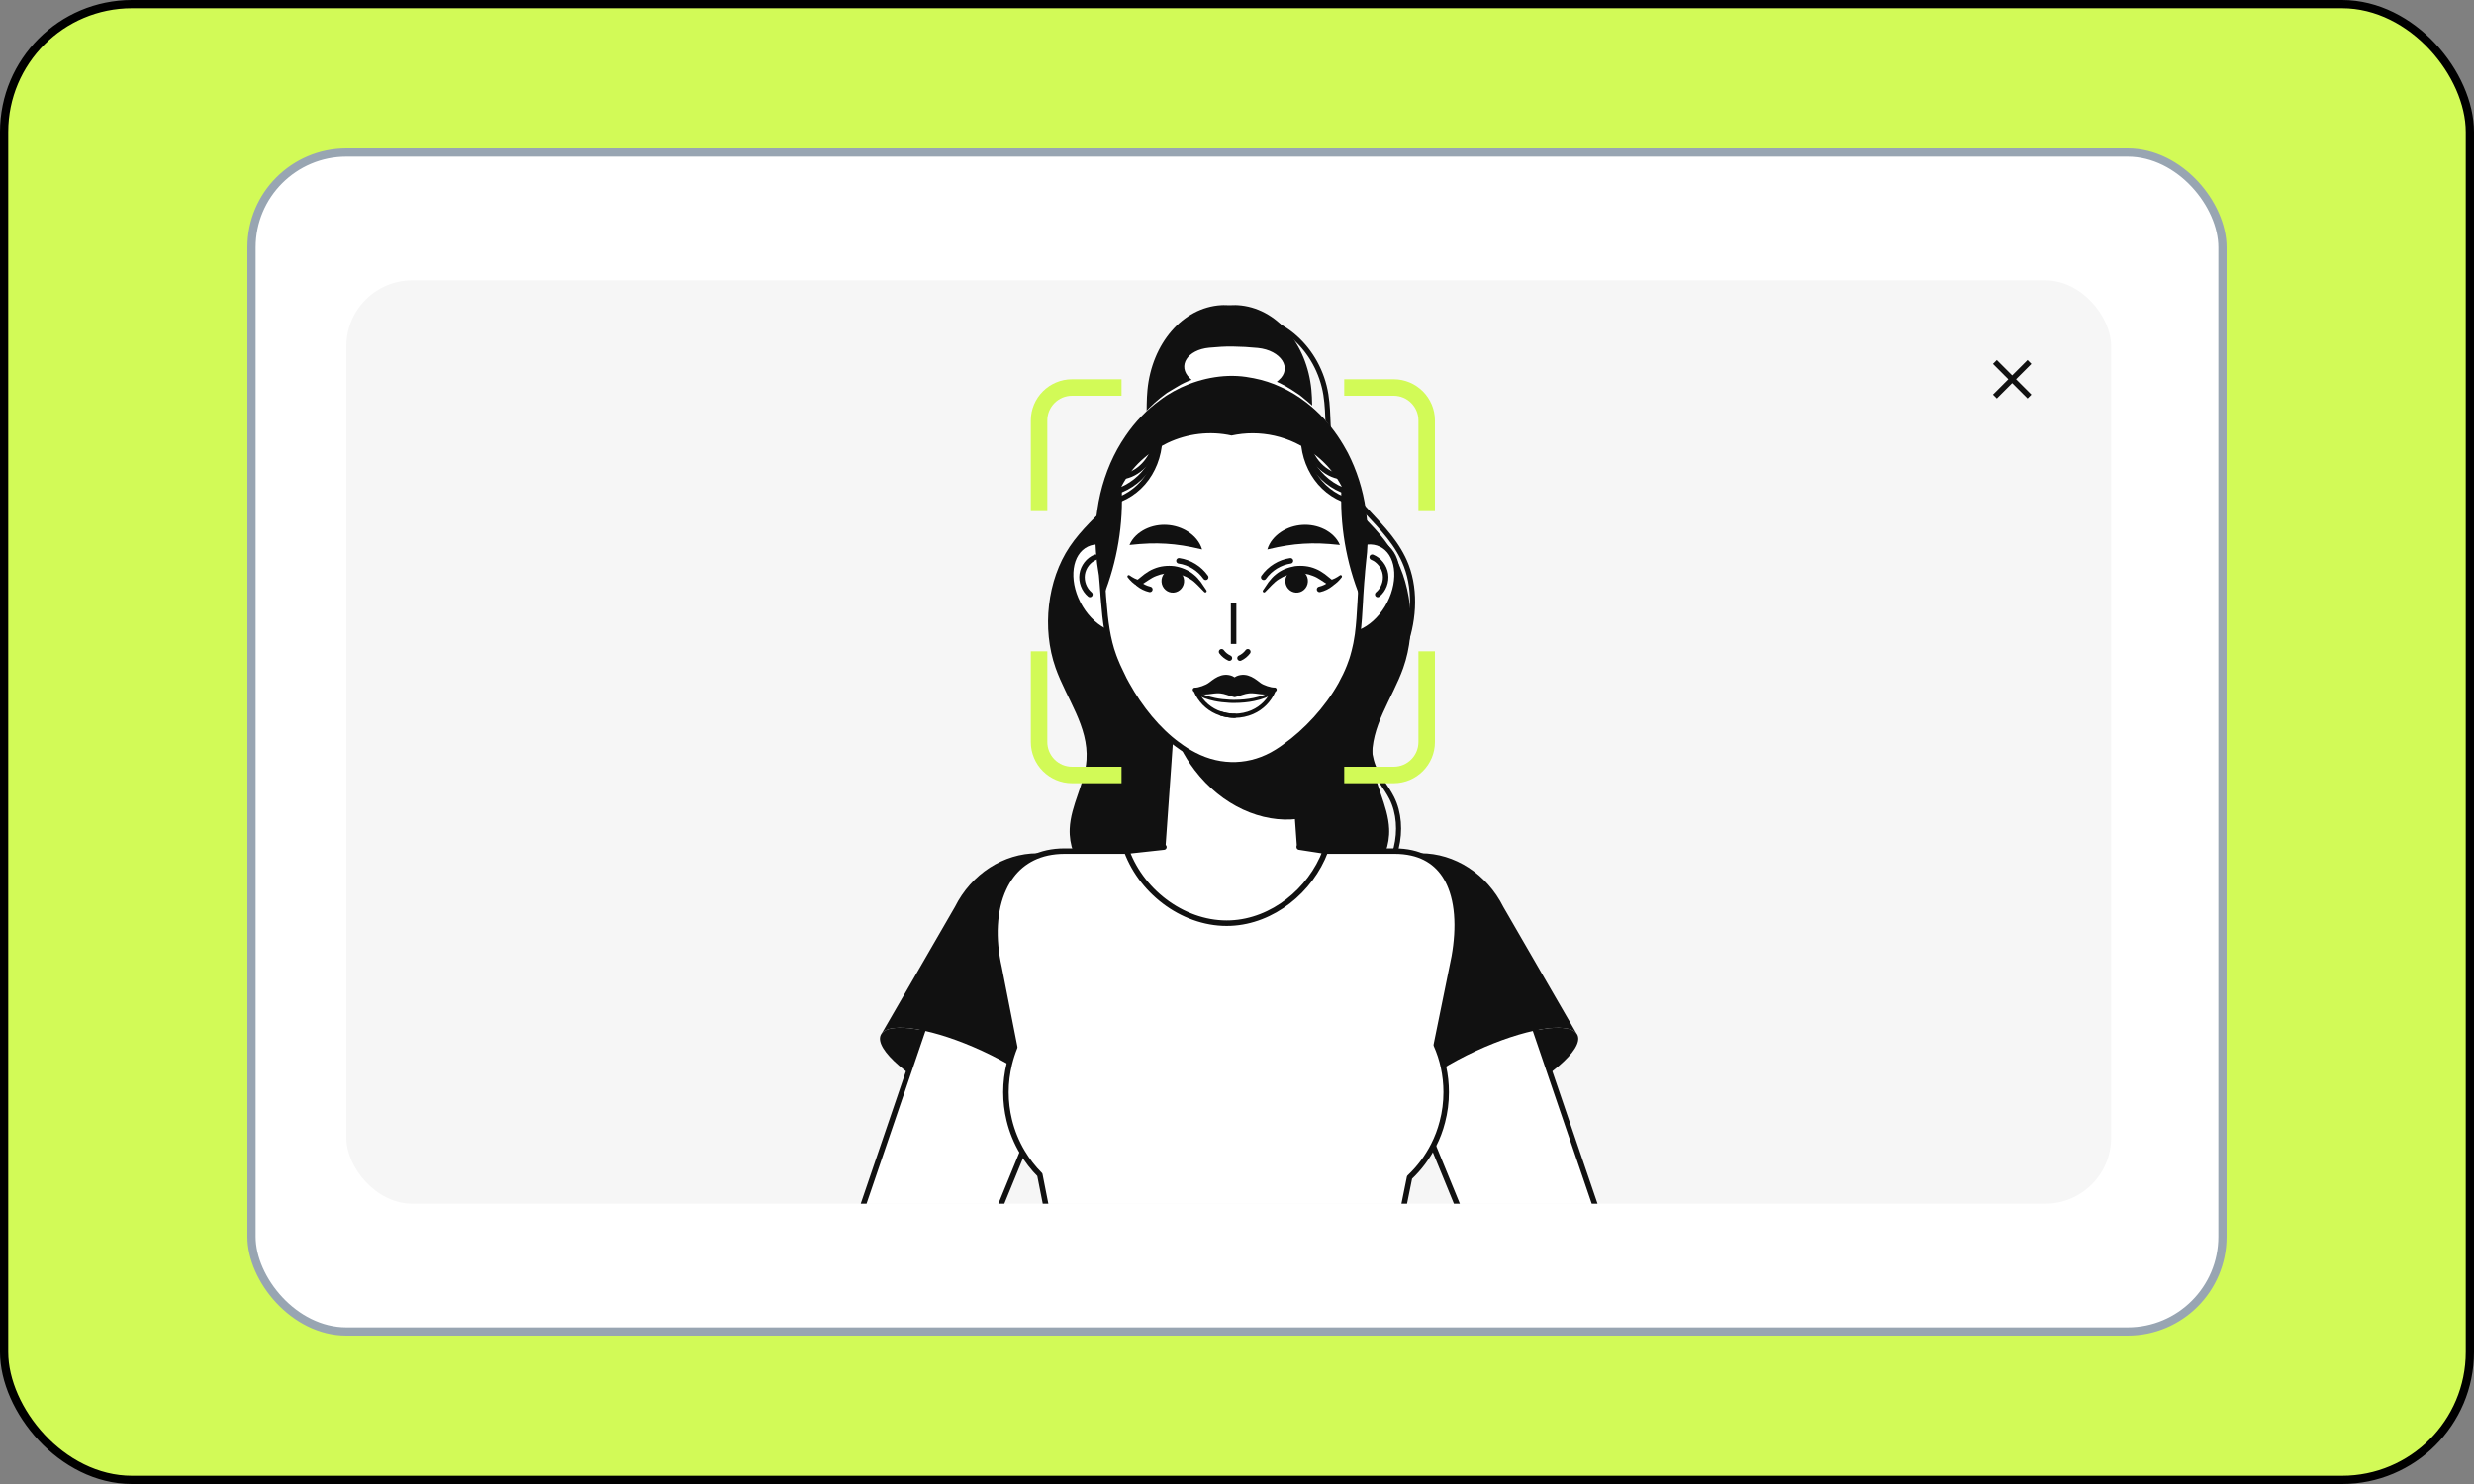 <svg width="300" height="180" viewBox="0 0 300 180" fill="none" xmlns="http://www.w3.org/2000/svg">
<rect x="0" y="0" width="300" height="180" fill="#808080" stroke="none"/>
<rect x="0.5" y="0.5" width="299" height="179" rx="15.5" fill="#D2FA57"/>
<rect x="0.5" y="0.5" width="299" height="179" rx="15.5" stroke="black"/>
<rect x="30.5" y="18.5" width="239" height="143" rx="11.5" fill="white"/>
<rect x="30.5" y="18.5" width="239" height="143" rx="11.5" stroke="#98A5B2"/>
<g clip-path="url(#clip0_23360_8563)">
<rect x="42" y="34" width="214" height="112" rx="8" fill="#F6F6F6"/>
<path d="M168.452 66.311C165.593 62.052 160.646 59.539 159.456 54.257C158.948 52.005 159.243 49.611 159.022 47.293C158.488 41.686 154.757 37.287 150.088 37.013C149.997 37.008 149.906 37.005 149.813 37.002C149.57 36.996 149.326 37.002 149.083 37.018C148.838 37.002 148.595 36.996 148.351 37.002C148.26 37.005 148.168 37.008 148.076 37.013C143.408 37.287 139.677 41.686 139.143 47.293C138.921 49.611 139.217 52.005 138.71 54.257C137.519 59.539 132.572 62.052 129.713 66.311C126.995 70.358 126.314 76.234 128.006 81.018C129.329 84.759 132.013 88.11 131.752 92.162C131.565 95.075 129.838 97.617 129.716 100.535C129.553 104.428 132.588 107.849 135.826 108.122C139.064 108.395 159.101 108.395 162.339 108.122C165.576 107.849 168.612 104.428 168.449 100.535C168.327 97.617 166.6 95.075 166.413 92.162C166.152 88.11 168.836 84.759 170.159 81.018C171.851 76.234 171.169 70.358 168.452 66.311Z" fill="#111111"/>
<path d="M150.525 38.649C155.185 38.11 159.893 42.34 160.777 47.864C161.177 50.363 160.88 53.004 161.519 55.43C162.961 60.91 168.529 63.391 170.526 68.614C171.753 71.823 171.41 75.677 170.131 78.857C168.852 82.036 166.729 84.621 164.433 86.826" stroke="#111111" stroke-width="0.616" stroke-miterlimit="10" stroke-linecap="round" stroke-linejoin="round"/>
<path d="M154.731 55.706C161.978 63.651 166.191 75.438 165.997 87.22C165.965 89.153 165.835 91.178 166.51 92.933C167.058 94.358 168.079 95.439 168.759 96.779C170.583 100.378 169.281 105.711 166.127 107.557" stroke="#111111" stroke-width="0.616" stroke-miterlimit="10" stroke-linecap="round" stroke-linejoin="round"/>
<path d="M145.858 47.379L144.278 45.868C142.735 44.394 143.976 42.422 146.633 42.171C147.617 42.077 148.595 42.018 149.435 42.028C150.463 42.041 151.496 42.1 152.513 42.2C155.365 42.486 156.76 44.684 155.04 46.124L153.238 47.635C152.537 48.222 151.438 48.552 150.268 48.526L148.954 48.497C147.721 48.471 146.563 48.052 145.858 47.379Z" fill="white"/>
<path d="M138.058 50.99C138.825 49.965 139.743 49.041 140.737 48.24C140.99 48.036 141.249 47.84 141.509 47.652L142.338 47.156L143.169 46.662C143.453 46.509 143.746 46.373 144.041 46.243C145.229 45.748 146.478 45.378 147.76 45.223C149.041 45.06 150.352 45.074 151.63 45.336L151.602 45.332C152.635 45.499 153.584 45.78 154.527 46.171C155.46 46.56 156.339 47.062 157.175 47.64C157.612 47.901 157.984 48.235 158.373 48.556C158.759 48.877 159.154 49.188 159.494 49.564C160.189 50.293 160.832 51.073 161.375 51.919C160.716 51.166 160.028 50.446 159.274 49.809C158.903 49.483 158.505 49.194 158.106 48.906C157.71 48.618 157.321 48.309 156.889 48.089C156.058 47.592 155.183 47.163 154.285 46.809C153.392 46.475 152.432 46.22 151.52 46.074L151.492 46.07C149.094 45.628 146.576 45.963 144.267 46.836C143.977 46.942 143.688 47.055 143.407 47.185L142.579 47.613L141.749 48.043C141.485 48.209 141.226 48.381 140.973 48.56C139.919 49.263 138.961 50.084 138.058 50.99Z" fill="white"/>
<path d="M157.818 105.776C157.982 110.831 154.116 115.029 149.297 115.029C144.575 115.029 140.776 111.006 140.776 106.074C140.776 105.974 140.776 105.867 140.783 105.776L141.729 92.415L141.848 90.695L142.057 87.781L142.444 82.39H156.15L156.76 91.001L156.902 92.882L157.356 99.329L157.818 105.776Z" fill="white"/>
<path d="M157.818 105.776C157.982 110.831 154.116 115.029 149.297 115.029C144.575 115.029 140.776 111.006 140.776 106.074C140.776 105.974 140.776 105.867 140.783 105.776L141.729 92.415L141.848 90.695L142.057 87.781L142.444 82.39H156.15L156.76 91.001L156.902 92.882L157.356 99.329L157.818 105.776Z" stroke="#111111" stroke-width="0.667" stroke-miterlimit="10"/>
<path d="M157.356 99.329C153.036 99.872 148.165 97.738 144.865 93.41C143.524 91.659 142.593 89.731 142.057 87.781L142.444 82.39H156.149L156.76 91L156.902 92.881L157.356 99.329Z" fill="#111111"/>
<path d="M161.237 68.996C159.515 71.835 159.682 75.199 161.609 76.508C163.536 77.818 166.494 76.578 168.217 73.739C169.938 70.899 169.772 67.537 167.845 66.227C165.917 64.917 162.959 66.156 161.237 68.996Z" fill="white"/>
<path d="M161.237 68.996C159.515 71.835 159.682 75.199 161.609 76.508C163.536 77.818 166.494 76.578 168.217 73.739C169.938 70.899 169.772 67.537 167.845 66.227C165.917 64.917 162.959 66.156 161.237 68.996Z" stroke="#111111" stroke-width="0.667" stroke-miterlimit="10"/>
<path d="M166.394 67.59C167.229 67.924 167.863 68.738 167.999 69.647C168.134 70.557 167.765 71.528 167.065 72.103" stroke="#111111" stroke-width="0.667" stroke-miterlimit="10" stroke-linecap="round" stroke-linejoin="round"/>
<path d="M137.992 68.996C139.714 71.835 139.547 75.199 137.62 76.508C135.693 77.818 132.735 76.578 131.012 73.739C129.291 70.899 129.457 67.537 131.384 66.227C133.312 64.917 136.27 66.156 137.992 68.996Z" fill="white"/>
<path d="M137.992 68.996C139.714 71.835 139.547 75.199 137.62 76.508C135.693 77.818 132.735 76.578 131.012 73.739C129.291 70.899 129.457 67.537 131.384 66.227C133.312 64.917 136.27 66.156 137.992 68.996Z" stroke="#111111" stroke-width="0.667" stroke-miterlimit="10"/>
<path d="M132.834 67.59C131.999 67.924 131.365 68.738 131.23 69.647C131.095 70.557 131.464 71.528 132.163 72.103" stroke="#111111" stroke-width="0.667" stroke-miterlimit="10" stroke-linecap="round" stroke-linejoin="round"/>
<path d="M165.52 65.068C165.52 65.336 165.52 65.595 165.505 65.849C165.475 66.613 165.416 67.385 165.319 68.135L165.214 69.205L165.17 69.786L165.14 70.13L165.095 70.628C165.051 71.14 165.021 71.645 164.991 72.15C164.984 72.28 164.976 72.402 164.969 72.532C164.954 72.724 164.946 72.915 164.939 73.106C164.864 74.375 164.797 75.636 164.633 76.891C164.633 76.914 164.626 76.937 164.626 76.952C164.589 77.19 164.552 77.434 164.507 77.671C164.462 77.931 164.425 78.183 164.358 78.436C164.276 78.818 164.179 79.193 164.067 79.583C164.03 79.72 163.985 79.85 163.941 79.996C163.851 80.271 163.747 80.554 163.635 80.837C163.345 81.579 162.995 82.297 162.6 83.017C160.932 85.999 158.377 88.737 155.822 90.549C155.814 90.573 155.792 90.58 155.785 90.58C155.472 90.809 155.159 91.016 154.853 91.207C151.732 93.165 148.045 93.272 144.813 91.581C144.142 91.238 143.502 90.84 142.876 90.365C142.869 90.365 142.854 90.365 142.846 90.351C140.373 88.538 138.25 85.907 136.649 83.017C136.53 82.81 136.426 82.611 136.314 82.404C136.262 82.297 136.21 82.183 136.157 82.076C136.068 81.9 135.986 81.709 135.889 81.518C135.636 81.02 135.413 80.501 135.211 79.996C135.159 79.85 135.092 79.713 135.048 79.567C134.295 77.534 134.027 75.262 133.848 73.021C133.826 72.799 133.811 72.571 133.789 72.341C133.789 72.219 133.774 72.096 133.766 71.973C133.737 71.584 133.707 71.186 133.677 70.803L133.588 69.756C133.565 69.641 133.55 69.526 133.536 69.419C133.506 69.29 133.491 69.167 133.476 69.037C133.394 68.563 133.334 68.081 133.29 67.584C133.267 67.362 133.245 67.132 133.23 66.903C133.185 66.307 133.163 65.695 133.163 65.068C133.163 64.999 133.163 64.923 133.171 64.846C133.171 64.311 133.193 63.776 133.238 63.255C133.267 62.804 133.319 62.361 133.387 61.932C133.759 59.279 134.586 56.809 135.778 54.644C136.083 54.101 136.403 53.581 136.746 53.077C137.893 51.386 139.301 49.933 140.872 48.795C140.984 48.703 141.103 48.618 141.215 48.542C141.357 48.443 141.498 48.343 141.64 48.252C142.198 47.9 142.772 47.578 143.36 47.303C145.863 46.133 148.842 45.597 151.561 46.133C151.695 46.149 151.829 46.179 151.963 46.202C153.088 46.423 154.161 46.767 155.181 47.249C155.509 47.395 155.829 47.556 156.142 47.731C156.596 47.976 157.036 48.243 157.468 48.542C157.498 48.565 157.542 48.595 157.572 48.618C158.034 48.939 158.473 49.276 158.906 49.651C160.179 50.752 161.311 52.075 162.257 53.566C162.503 53.948 162.734 54.339 162.95 54.736C163.025 54.852 163.077 54.965 163.151 55.096C164.194 57.137 164.946 59.424 165.289 61.879C165.289 61.895 165.304 61.909 165.304 61.932C165.363 62.361 165.408 62.804 165.445 63.255C165.49 63.776 165.512 64.311 165.512 64.846C165.52 64.923 165.52 64.999 165.52 65.068Z" fill="white"/>
<path d="M165.52 65.068C165.52 65.336 165.52 65.595 165.505 65.849C165.475 66.613 165.416 67.385 165.319 68.135L165.214 69.205L165.17 69.786L165.14 70.13L165.095 70.628C165.051 71.14 165.021 71.645 164.991 72.15C164.984 72.28 164.976 72.402 164.969 72.532C164.954 72.724 164.946 72.915 164.939 73.106C164.864 74.375 164.797 75.636 164.633 76.891C164.633 76.914 164.626 76.937 164.626 76.952C164.589 77.19 164.552 77.434 164.507 77.671C164.462 77.931 164.425 78.183 164.358 78.436C164.276 78.818 164.179 79.193 164.067 79.583C164.03 79.72 163.985 79.85 163.941 79.996C163.851 80.271 163.747 80.554 163.635 80.837C163.345 81.579 162.995 82.297 162.6 83.017C160.932 85.999 158.377 88.737 155.822 90.549C155.814 90.573 155.792 90.58 155.785 90.58C155.472 90.809 155.159 91.016 154.853 91.207C151.732 93.165 148.045 93.272 144.813 91.581C144.142 91.238 143.502 90.84 142.876 90.365C142.869 90.365 142.854 90.365 142.846 90.351C140.373 88.538 138.25 85.907 136.649 83.017C136.53 82.81 136.426 82.611 136.314 82.404C136.262 82.297 136.21 82.183 136.157 82.076C136.068 81.9 135.986 81.709 135.889 81.518C135.636 81.02 135.413 80.501 135.211 79.996C135.159 79.85 135.092 79.713 135.048 79.567C134.295 77.534 134.027 75.262 133.848 73.021C133.826 72.799 133.811 72.571 133.789 72.341C133.789 72.219 133.774 72.096 133.766 71.973C133.737 71.584 133.707 71.186 133.677 70.803L133.588 69.756C133.565 69.641 133.55 69.526 133.536 69.419C133.506 69.29 133.491 69.167 133.476 69.037C133.394 68.563 133.334 68.081 133.29 67.584C133.267 67.362 133.245 67.132 133.23 66.903C133.185 66.307 133.163 65.695 133.163 65.068C133.163 64.999 133.163 64.923 133.171 64.846C133.171 64.311 133.193 63.776 133.238 63.255C133.267 62.804 133.319 62.361 133.387 61.932C133.759 59.279 134.586 56.809 135.778 54.644C136.083 54.101 136.403 53.581 136.746 53.077C137.893 51.386 139.301 49.933 140.872 48.795C140.984 48.703 141.103 48.618 141.215 48.542C141.357 48.443 141.498 48.343 141.64 48.252C142.198 47.9 142.772 47.578 143.36 47.303C145.863 46.133 148.842 45.597 151.561 46.133C151.695 46.149 151.829 46.179 151.963 46.202C153.088 46.423 154.161 46.767 155.181 47.249C155.509 47.395 155.829 47.556 156.142 47.731C156.596 47.976 157.036 48.243 157.468 48.542C157.498 48.565 157.542 48.595 157.572 48.618C158.034 48.939 158.473 49.276 158.906 49.651C160.179 50.752 161.311 52.075 162.257 53.566C162.503 53.948 162.734 54.339 162.95 54.736C163.025 54.852 163.077 54.965 163.151 55.096C164.194 57.137 164.946 59.424 165.289 61.879C165.289 61.895 165.304 61.909 165.304 61.932C165.363 62.361 165.408 62.804 165.445 63.255C165.49 63.776 165.512 64.311 165.512 64.846C165.52 64.923 165.52 64.999 165.52 65.068Z" stroke="#111111" stroke-width="0.667" stroke-miterlimit="10"/>
<path d="M165.52 65.068C165.52 65.336 165.52 65.596 165.505 65.849C165.475 66.613 165.416 67.385 165.319 68.135L165.214 69.205L165.17 69.786L165.14 70.13L165.095 70.628C165.051 71.14 165.021 71.645 164.991 72.15C164.984 72.28 164.976 72.403 164.969 72.532C163.226 68.265 162.429 63.592 162.675 58.973C161.408 56.572 159.509 54.866 157.088 53.719C155.457 52.947 153.684 52.549 151.896 52.549C151.04 52.549 150.183 52.641 149.341 52.824C146.734 52.251 144.008 52.572 141.587 53.719C139.174 54.866 137.275 56.572 136.008 58.973C136.254 63.523 135.48 68.127 133.789 72.341C133.789 72.219 133.774 72.096 133.766 71.973C133.737 71.584 133.707 71.186 133.677 70.803L133.588 69.756C133.565 69.641 133.55 69.526 133.536 69.419C133.506 69.29 133.491 69.167 133.476 69.037C133.394 68.563 133.334 68.081 133.29 67.584C133.267 67.362 133.245 67.133 133.23 66.903C133.185 66.307 133.163 65.695 133.163 65.068C133.163 64.999 133.163 64.923 133.171 64.846C133.171 64.311 133.193 63.776 133.238 63.255C133.267 62.804 133.319 62.361 133.387 61.932C133.759 59.279 134.586 56.809 135.778 54.644C136.083 54.101 136.403 53.581 136.746 53.077C137.893 51.386 139.301 49.934 140.872 48.795C140.984 48.703 141.103 48.618 141.215 48.542C141.357 48.443 141.498 48.343 141.64 48.252C142.198 47.9 142.772 47.578 143.36 47.303C145.863 46.133 148.842 45.597 151.561 46.133C151.695 46.149 151.829 46.179 151.963 46.202C153.088 46.423 154.161 46.767 155.181 47.249C155.509 47.395 155.829 47.556 156.142 47.731C156.596 47.976 157.036 48.243 157.468 48.542C157.498 48.565 157.542 48.595 157.572 48.618C158.034 48.939 158.473 49.277 158.906 49.651C160.179 50.752 161.311 52.075 162.257 53.566C162.503 53.948 162.734 54.339 162.95 54.736C163.025 54.852 163.077 54.965 163.151 55.096C164.194 57.137 164.946 59.424 165.289 61.879C165.289 61.895 165.304 61.909 165.304 61.932C165.363 62.361 165.408 62.804 165.445 63.255C165.49 63.776 165.512 64.311 165.512 64.846C165.52 64.923 165.52 64.999 165.52 65.068Z" fill="#111111"/>
<path d="M158.571 53.551C158.865 55.74 160.635 57.591 162.661 57.827" stroke="#111111" stroke-width="0.643" stroke-miterlimit="10" stroke-linecap="round" stroke-linejoin="round"/>
<path d="M157.964 52.27C158.043 54.177 158.774 56.044 159.982 57.431C161.191 58.817 162.867 59.711 164.617 59.901" stroke="#111111" stroke-width="0.643" stroke-miterlimit="10" stroke-linecap="round" stroke-linejoin="round"/>
<path d="M158.058 53.393C158.137 55.299 158.867 57.168 160.076 58.553C161.285 59.941 162.962 60.834 164.712 61.024" stroke="#111111" stroke-width="0.643" stroke-miterlimit="10" stroke-linecap="round" stroke-linejoin="round"/>
<path d="M140.109 53.551C139.815 55.74 138.044 57.591 136.019 57.827" stroke="#111111" stroke-width="0.643" stroke-miterlimit="10" stroke-linecap="round" stroke-linejoin="round"/>
<path d="M140.716 52.27C140.637 54.177 139.906 56.044 138.698 57.431C137.489 58.817 135.812 59.711 134.063 59.901" stroke="#111111" stroke-width="0.643" stroke-miterlimit="10" stroke-linecap="round" stroke-linejoin="round"/>
<path d="M140.622 53.393C140.543 55.299 139.812 57.168 138.604 58.553C137.395 59.941 135.719 60.834 133.969 61.024" stroke="#111111" stroke-width="0.643" stroke-miterlimit="10" stroke-linecap="round" stroke-linejoin="round"/>
<path d="M153.679 66.647C153.943 65.738 154.586 65.016 155.345 64.51C156.111 64.007 157.011 63.72 157.921 63.663C158.831 63.604 159.758 63.779 160.578 64.184C161.391 64.592 162.114 65.23 162.481 66.104C161.568 66.01 160.831 65.945 160.114 65.924C159.402 65.899 158.728 65.912 158.055 65.951C157.382 65.993 156.71 66.062 156.007 66.175C155.297 66.282 154.572 66.44 153.679 66.647Z" fill="#111111"/>
<path d="M145.766 66.647C144.873 66.44 144.148 66.282 143.438 66.175C142.734 66.062 142.063 65.993 141.39 65.951C140.716 65.912 140.043 65.899 139.331 65.924C138.614 65.945 137.877 66.01 136.964 66.104C137.33 65.23 138.053 64.592 138.867 64.184C139.686 63.779 140.614 63.604 141.524 63.663C142.434 63.72 143.334 64.007 144.1 64.51C144.859 65.016 145.502 65.738 145.766 66.647Z" fill="#111111"/>
<path d="M153.151 71.6C153.369 71.262 153.599 70.937 153.825 70.605C154.082 70.273 154.362 69.946 154.699 69.685C155.354 69.135 156.178 68.817 157.016 68.674C157.863 68.573 158.744 68.659 159.538 68.998C159.938 69.157 160.306 69.392 160.653 69.639C160.963 69.887 161.278 70.125 161.581 70.382L161.365 70.312C161.351 70.333 161.47 70.32 161.561 70.287C161.659 70.254 161.764 70.209 161.867 70.157C162.073 70.054 162.284 69.928 162.468 69.794L162.476 69.788C162.549 69.735 162.651 69.752 162.703 69.828C162.746 69.89 162.742 69.971 162.699 70.028C162.536 70.242 162.364 70.427 162.171 70.61C162.075 70.7 161.973 70.788 161.856 70.871C161.732 70.95 161.624 71.044 161.365 71.079C161.304 71.083 161.246 71.069 161.197 71.038L161.149 71.008C160.813 70.8 160.489 70.573 160.158 70.356C159.853 70.159 159.547 69.973 159.209 69.855C158.549 69.584 157.827 69.486 157.117 69.554C156.408 69.618 155.704 69.852 155.092 70.254C154.774 70.44 154.502 70.697 154.236 70.959C153.957 71.242 153.687 71.536 153.4 71.814C153.335 71.878 153.232 71.875 153.169 71.807C153.116 71.75 153.11 71.664 153.151 71.6Z" fill="#111111"/>
<path d="M155.863 70.376C155.917 69.601 156.573 69.019 157.327 69.074C158.081 69.13 158.649 69.804 158.595 70.578C158.54 71.352 157.885 71.935 157.13 71.88C156.376 71.824 155.808 71.151 155.863 70.376Z" fill="#111111"/>
<path d="M160.012 71.488C160.515 71.374 160.993 71.138 161.396 70.807" stroke="#111111" stroke-width="0.667" stroke-miterlimit="10" stroke-linecap="round" stroke-linejoin="round"/>
<path d="M153.24 70.024C153.998 68.947 155.197 68.208 156.481 68.026" stroke="#111111" stroke-width="0.667" stroke-miterlimit="10" stroke-linecap="round" stroke-linejoin="round"/>
<path d="M146.044 71.814C145.758 71.536 145.488 71.242 145.209 70.959C144.942 70.697 144.671 70.441 144.353 70.255C143.741 69.853 143.037 69.618 142.327 69.554C141.618 69.486 140.895 69.584 140.236 69.854C139.898 69.973 139.592 70.159 139.287 70.356C138.956 70.574 138.632 70.8 138.296 71.008L138.248 71.038C138.195 71.071 138.136 71.084 138.08 71.079H138.079C137.821 71.044 137.712 70.95 137.588 70.871C137.472 70.788 137.37 70.7 137.274 70.61C137.081 70.427 136.909 70.242 136.746 70.028C136.69 69.955 136.703 69.85 136.774 69.792C136.832 69.746 136.912 69.746 136.969 69.788L136.977 69.794C137.161 69.928 137.372 70.054 137.578 70.158C137.681 70.208 137.786 70.254 137.884 70.287C137.975 70.32 138.094 70.333 138.08 70.312L137.864 70.382C138.167 70.126 138.483 69.887 138.791 69.638C139.138 69.392 139.506 69.156 139.907 68.998C140.701 68.659 141.582 68.573 142.428 68.674C143.268 68.817 144.091 69.135 144.746 69.685C145.083 69.946 145.362 70.272 145.62 70.605C145.846 70.938 146.076 71.262 146.293 71.6C146.343 71.678 146.322 71.782 146.247 71.832C146.182 71.876 146.098 71.866 146.044 71.814Z" fill="#111111"/>
<path d="M143.582 70.376C143.528 69.601 142.872 69.019 142.118 69.074C141.363 69.13 140.796 69.804 140.85 70.578C140.904 71.352 141.56 71.935 142.314 71.88C143.069 71.824 143.637 71.151 143.582 70.376Z" fill="#111111"/>
<path d="M139.433 71.488C138.93 71.374 138.452 71.138 138.049 70.807" stroke="#111111" stroke-width="0.667" stroke-miterlimit="10" stroke-linecap="round" stroke-linejoin="round"/>
<path d="M146.205 70.024C145.447 68.947 144.247 68.208 142.964 68.026" stroke="#111111" stroke-width="0.667" stroke-miterlimit="10" stroke-linecap="round" stroke-linejoin="round"/>
<path d="M150.365 79.824C150.737 79.653 151.066 79.386 151.315 79.054" stroke="#111111" stroke-width="0.667" stroke-miterlimit="10" stroke-linecap="round" stroke-linejoin="round"/>
<path d="M149.08 79.824C148.707 79.653 148.379 79.386 148.13 79.054" stroke="#111111" stroke-width="0.667" stroke-miterlimit="10" stroke-linecap="round" stroke-linejoin="round"/>
<path d="M149.589 73.081V78.108V73.081Z" fill="white"/>
<path d="M149.589 73.081V78.108" stroke="#111111" stroke-width="0.667" stroke-miterlimit="10"/>
<path d="M154.56 83.646L154.426 83.78L154.419 83.787C153.979 84.011 153.45 84.011 152.951 83.955C152.452 83.899 151.946 83.793 151.447 83.842C150.843 83.899 150.299 84.166 149.718 84.305H149.711C149.123 84.166 148.579 83.899 147.983 83.842C147.476 83.793 146.977 83.899 146.478 83.955C145.979 84.011 145.443 84.011 145.003 83.78L144.884 83.66C145.391 83.681 146.314 83.323 146.679 83.056L146.843 82.938C147.238 82.637 147.648 82.321 148.162 82.173C148.661 82.026 149.331 82.103 149.704 82.488C150.083 82.103 150.754 82.026 151.253 82.173C151.767 82.321 152.176 82.637 152.571 82.938L152.735 83.064C153.108 83.331 154.054 83.674 154.56 83.646Z" fill="#111111"/>
<path d="M148.095 86.578C148.177 86.607 148.266 86.627 148.348 86.641C148.616 86.719 148.899 86.768 149.175 86.789C149.257 86.803 149.339 86.803 149.421 86.81C149.48 86.81 149.547 86.817 149.607 86.817H149.719H149.741" stroke="#111111" stroke-width="0.508" stroke-miterlimit="10" stroke-linecap="round" stroke-linejoin="round"/>
<path d="M154.419 83.786C153.942 84.916 153.048 85.855 151.871 86.368C151.208 86.663 150.471 86.81 149.741 86.817H149.719H149.607C149.547 86.817 149.48 86.81 149.421 86.81C149.339 86.803 149.257 86.796 149.175 86.789C148.899 86.761 148.616 86.711 148.348 86.641C148.073 86.572 147.804 86.479 147.551 86.368C146.382 85.855 145.473 84.909 145.004 83.779M154.419 83.786C153.979 84.011 153.45 84.011 152.951 83.955C152.452 83.898 151.946 83.794 151.447 83.842C150.843 83.898 150.3 84.165 149.719 84.305H149.711C149.123 84.165 148.579 83.898 147.983 83.842C147.477 83.794 146.978 83.898 146.479 83.955C145.98 84.011 145.443 84.011 145.004 83.779M154.419 83.786L154.426 83.779L154.56 83.645C154.054 83.674 153.108 83.33 152.735 83.064L152.572 82.938C152.177 82.636 151.767 82.32 151.253 82.173C150.754 82.025 150.084 82.103 149.704 82.488C149.331 82.103 148.661 82.025 148.162 82.173C147.648 82.32 147.238 82.636 146.844 82.938L146.68 83.056C146.315 83.323 145.391 83.68 144.885 83.66L145.004 83.779" stroke="#111111" stroke-width="0.508" stroke-miterlimit="10" stroke-linecap="round" stroke-linejoin="round"/>
<path d="M154.343 83.945C153.788 84.335 152.999 84.652 152.034 84.847C151.31 84.997 150.505 85.072 149.708 85.075H149.683H149.562C149.496 85.075 149.423 85.072 149.358 85.072C149.268 85.068 149.179 85.064 149.089 85.061C148.789 85.046 148.479 85.021 148.187 84.985C147.886 84.95 147.592 84.904 147.316 84.847C146.45 84.67 145.715 84.393 145.172 84.053" stroke="#111111" stroke-width="0.379" stroke-miterlimit="10" stroke-linecap="round" stroke-linejoin="round"/>
<path d="M116.367 133.771C122.416 136.574 127.938 137.437 128.702 135.7C129.465 133.964 125.181 130.283 119.131 127.481C113.082 124.678 107.559 123.815 106.796 125.552C106.033 127.288 110.317 130.969 116.367 133.771Z" fill="#111111"/>
<path d="M102 154C102.022 153.924 102.052 153.855 102.074 153.778L110.134 130.141L111.892 124.986L115.437 114.585C116.562 111.274 118.953 108.858 121.687 107.871C122.573 107.55 123.497 107.381 124.42 107.381C125.269 107.381 126.119 107.526 126.953 107.825C131.705 109.538 133.835 115.656 131.593 121.155L126.975 132.443L125.299 136.533L123.936 139.868L118.149 154" fill="white"/>
<path d="M102 154C102.022 153.924 102.052 153.855 102.074 153.778L110.134 130.141L111.892 124.986L115.437 114.585C116.562 111.274 118.953 108.858 121.687 107.871C122.573 107.55 123.497 107.381 124.42 107.381C125.269 107.381 126.119 107.526 126.953 107.825C131.705 109.538 133.835 115.656 131.593 121.155L126.975 132.443L125.299 136.533L123.936 139.868L118.149 154" stroke="#111111" stroke-width="0.667" stroke-miterlimit="10"/>
<path d="M106.927 125.341C108.045 123.892 113.344 124.805 119.128 127.478C125.179 130.283 129.469 133.963 128.699 135.704C128.681 135.742 128.663 135.77 128.635 135.808L128.699 135.836L135.383 119.75C138.004 113.435 135.171 106.234 129.212 104.098C128.085 103.693 126.939 103.496 125.793 103.496C121.714 103.496 117.8 105.981 115.791 110.008L106.927 125.341Z" fill="#111111"/>
<path d="M181.722 133.771C175.673 136.574 170.15 137.437 169.387 135.7C168.624 133.964 172.909 130.283 178.958 127.481C185.007 124.678 190.53 123.815 191.293 125.552C192.057 127.288 187.771 130.969 181.722 133.771Z" fill="#111111"/>
<path d="M179.942 154L173.805 139.019L172.792 136.533L171.116 132.443L170.006 129.735L168.121 125.116L166.498 121.155C164.248 115.656 166.386 109.538 171.138 107.825C171.965 107.526 172.821 107.381 173.663 107.381C174.415 107.381 175.16 107.496 175.89 107.711C178.832 108.559 181.454 111.075 182.654 114.585L186.199 124.986L187.957 130.141L196.016 153.778C196.039 153.855 196.069 153.924 196.091 154" fill="white"/>
<path d="M179.942 154L173.805 139.019L172.792 136.533L171.116 132.443L170.006 129.735L168.121 125.116L166.498 121.155C164.248 115.656 166.386 109.538 171.138 107.825C171.965 107.526 172.821 107.381 173.663 107.381C174.415 107.381 175.16 107.496 175.89 107.711C178.832 108.559 181.454 111.075 182.654 114.585L186.199 124.986L187.957 130.141L196.016 153.778C196.039 153.855 196.069 153.924 196.091 154" stroke="#111111" stroke-width="0.667" stroke-miterlimit="10"/>
<path d="M191.162 125.341C190.044 123.892 184.745 124.805 178.961 127.478C172.91 130.283 168.62 133.963 169.39 135.704C169.408 135.742 169.427 135.77 169.454 135.808L169.39 135.836L162.707 119.75C160.085 113.435 162.918 106.234 168.877 104.098C170.004 103.693 171.15 103.496 172.296 103.496C176.375 103.496 180.29 105.981 182.298 110.008L191.162 125.341Z" fill="#111111"/>
<path d="M176.073 117.389L174.166 126.75C174.546 127.606 174.844 128.509 175.045 129.45C175.254 130.428 175.366 131.438 175.366 132.478C175.366 133.717 175.209 134.926 174.904 136.073C174.65 137.066 174.293 138.015 173.839 138.901C173.094 140.37 172.11 141.693 170.926 142.802L168.684 153.884H128.335L126.093 142.488C125.281 141.678 124.566 140.752 123.97 139.75C123.262 138.558 122.719 137.25 122.384 135.858C122.123 134.779 121.981 133.648 121.981 132.478C121.981 131.293 122.13 130.137 122.398 129.036C122.57 128.34 122.786 127.667 123.046 127.017L121.154 117.389C120.343 113.841 120.499 110.369 121.721 107.753C122.726 105.582 124.469 104.006 127.002 103.449C127.642 103.31 128.342 103.234 129.095 103.234H169.124C169.868 103.234 170.554 103.31 171.179 103.449C173.578 103.984 175.105 105.505 175.924 107.593C176.974 110.232 176.9 113.773 176.073 117.389Z" fill="white"/>
<path d="M176.073 117.389L174.166 126.75C174.546 127.606 174.844 128.509 175.045 129.45C175.254 130.428 175.366 131.438 175.366 132.478C175.366 133.717 175.209 134.926 174.904 136.073C174.65 137.066 174.293 138.015 173.839 138.901C173.094 140.37 172.11 141.693 170.926 142.802L168.684 153.884H128.335L126.093 142.488C125.281 141.678 124.566 140.752 123.97 139.75C123.262 138.558 122.719 137.25 122.384 135.858C122.123 134.779 121.981 133.648 121.981 132.478C121.981 131.293 122.13 130.137 122.398 129.036C122.57 128.34 122.786 127.667 123.046 127.017L121.154 117.389C120.343 113.841 120.499 110.369 121.721 107.753C122.726 105.582 124.469 104.006 127.002 103.449C127.642 103.31 128.342 103.234 129.095 103.234H169.124C169.868 103.234 170.554 103.31 171.179 103.449C173.578 103.984 175.105 105.505 175.924 107.593C176.974 110.232 176.9 113.773 176.073 117.389Z" stroke="#111111" stroke-width="0.667" stroke-miterlimit="10" stroke-linecap="round" stroke-linejoin="round"/>
<path d="M157.546 102.745L160.721 103.234C158.919 108.037 154.293 111.746 149.243 111.968C143.82 112.212 138.547 108.403 136.633 103.234L141.137 102.745" fill="white"/>
<path d="M157.546 102.745L160.721 103.234C158.919 108.037 154.293 111.746 149.243 111.968C143.82 112.212 138.547 108.403 136.633 103.234L141.137 102.745" stroke="#111111" stroke-width="0.667" stroke-miterlimit="10" stroke-linecap="round" stroke-linejoin="round"/>
<path d="M126 62V51C126 48.791 127.791 47 130 47H136" stroke="#D2FA57" stroke-width="2"/>
<path d="M173 79L173 90C173 92.209 171.209 94 169 94L163 94" stroke="#D2FA57" stroke-width="2"/>
<path d="M173 62V51C173 48.791 171.209 47 169 47H163" stroke="#D2FA57" stroke-width="2"/>
<path d="M126 79L126 90C126 92.209 127.791 94 130 94L136 94" stroke="#D2FA57" stroke-width="2"/>
<g clip-path="url(#clip1_23360_8563)">
<path d="M246.333 44.137L245.863 43.667L244 45.53L242.137 43.667L241.667 44.137L243.53 46L241.667 47.863L242.137 48.333L244 46.47L245.863 48.333L246.333 47.863L244.47 46L246.333 44.137Z" fill="#111111"/>
</g>
</g>
<defs>
<clipPath id="clip0_23360_8563">
<rect x="42" y="34" width="214" height="112" rx="8" fill="white"/>
</clipPath>
<clipPath id="clip1_23360_8563">
<rect width="8" height="8" fill="white" transform="translate(240 42)"/>
</clipPath>
</defs>
</svg>
